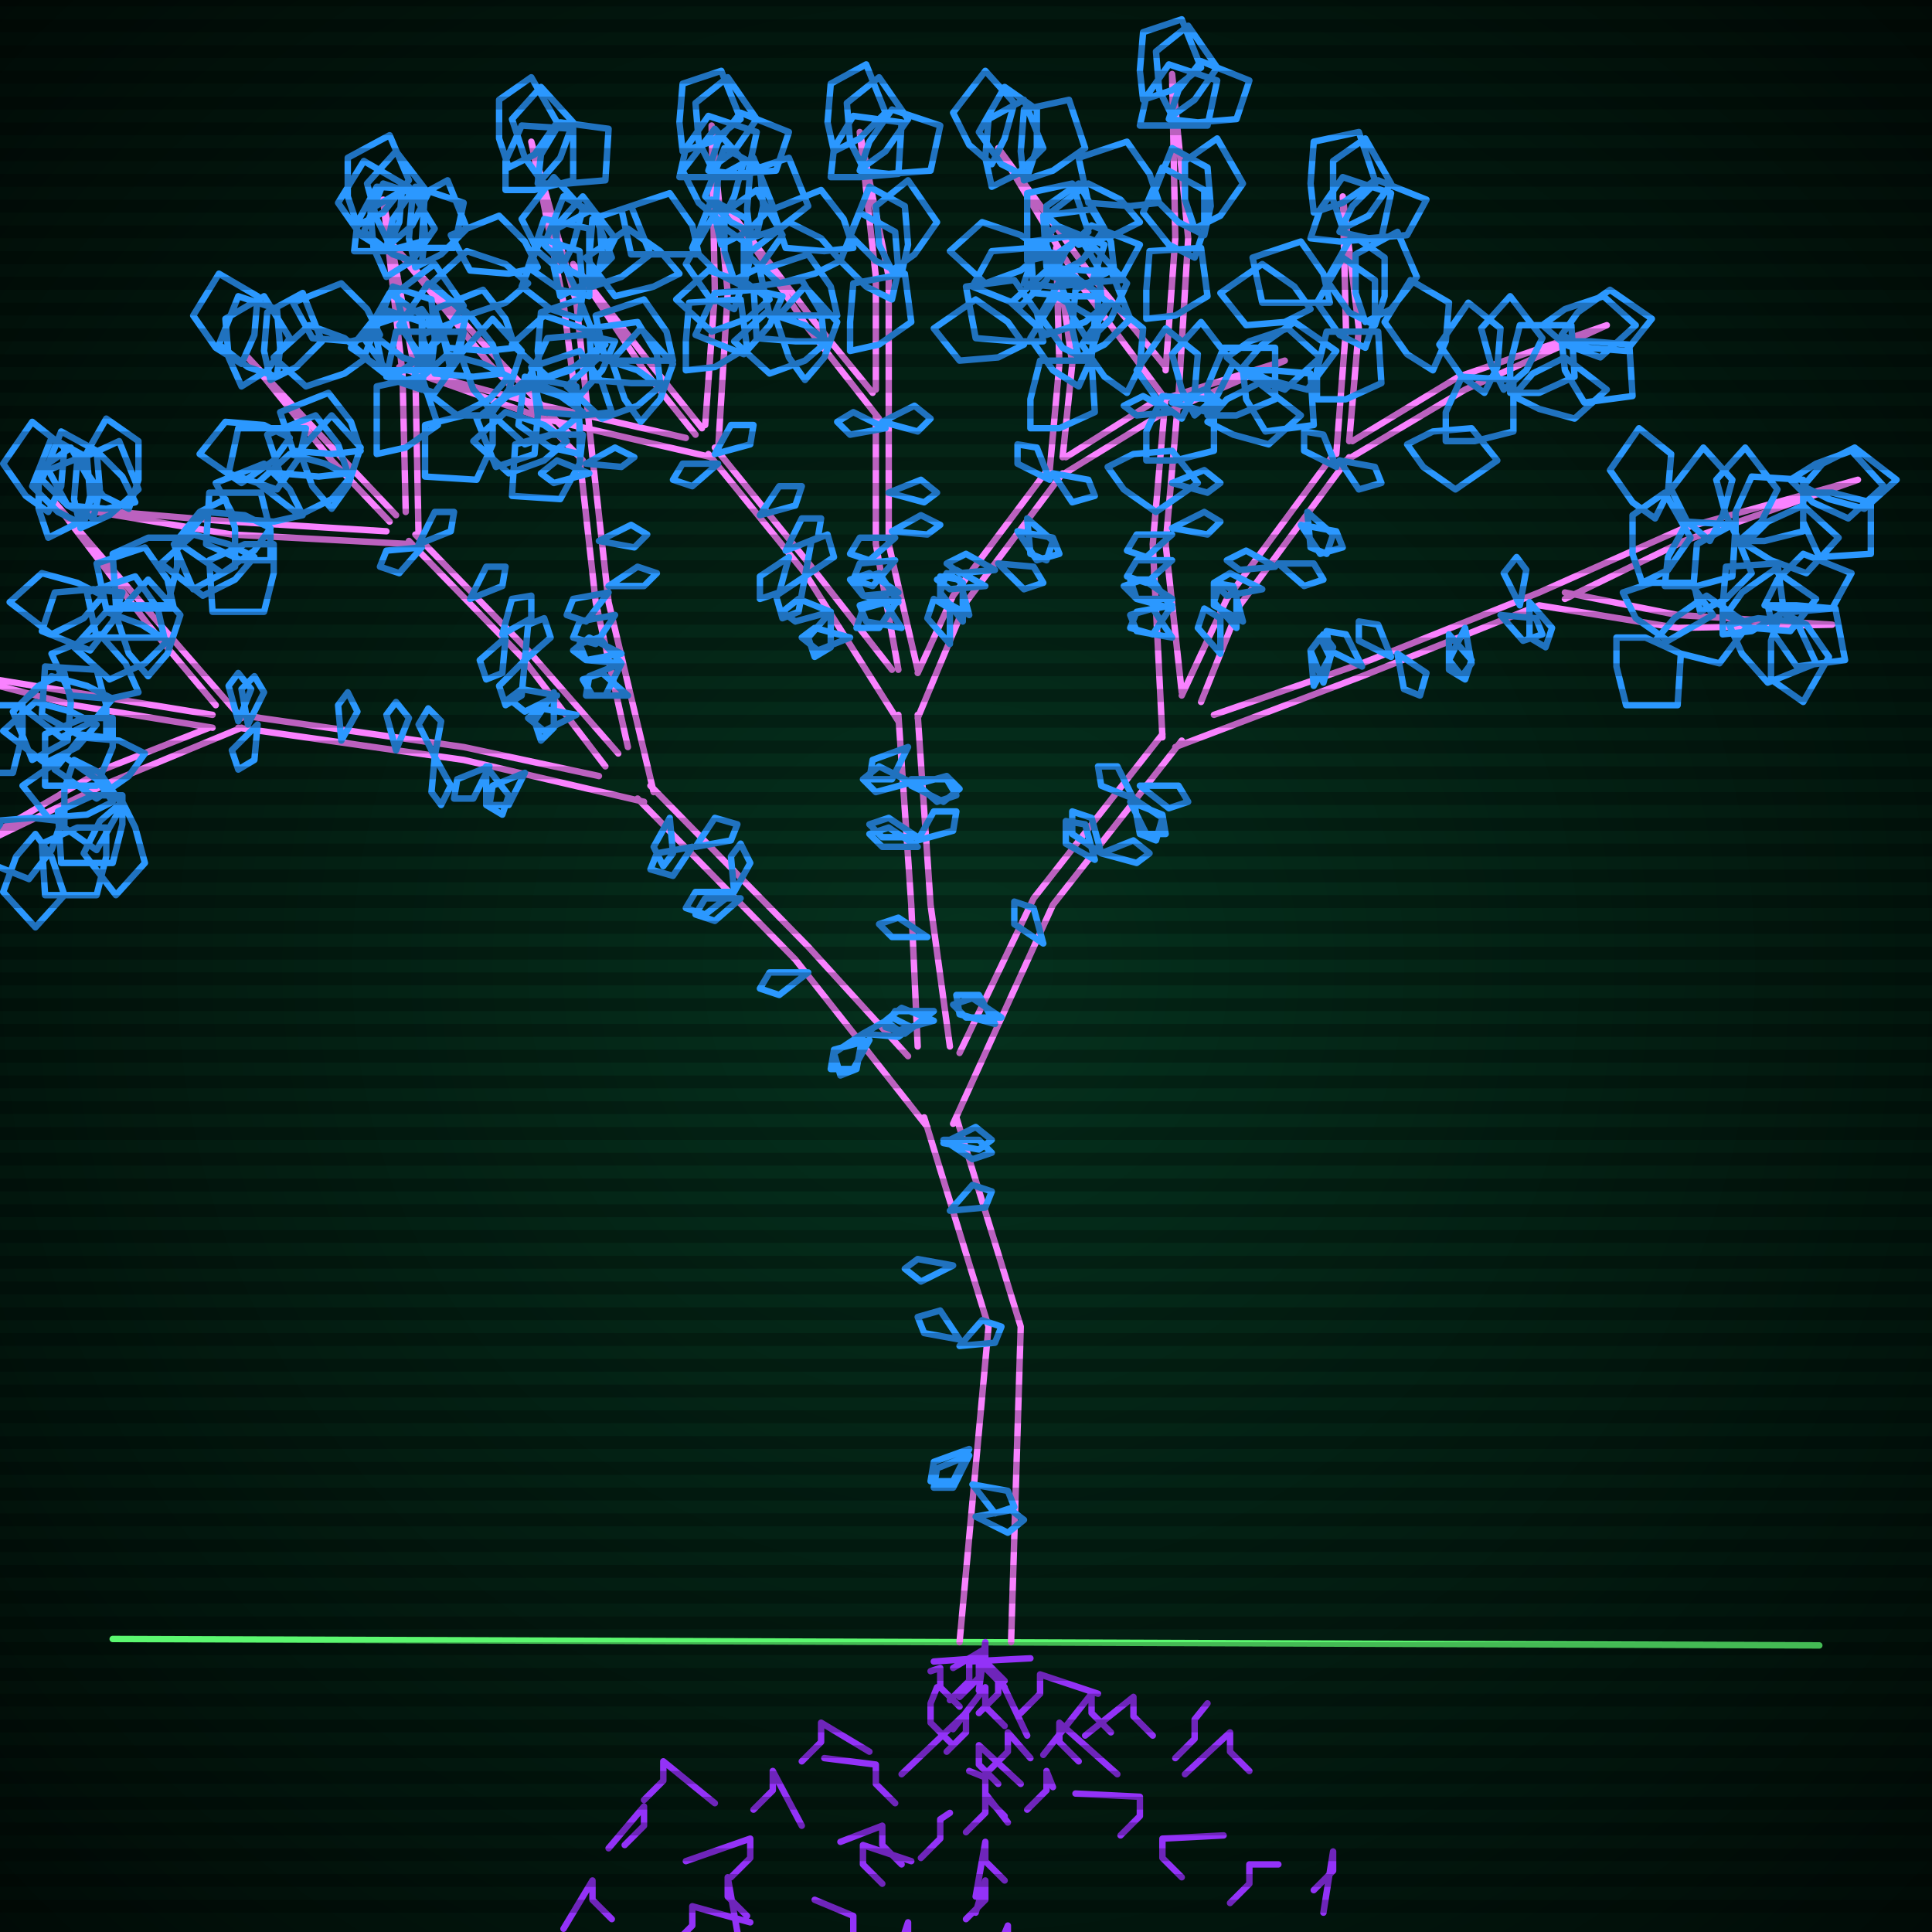 <svg xmlns="http://www.w3.org/2000/svg"
             width="600" height="600"
            >
    
            <style>
                @keyframes glow {0 % {opacity: 0.6;}
                3% {opacity: 0.9;} 30% {opacity: 0.6} 70% {opacity: 0.9}}
    
                .flicker {
                animation: glow 3s linear infinite alternate;
                animation-duration: 1.9s;
                animation-delay: 2.2s;
            }
    
    
            </style>
    
            <defs>
                <radialGradient id="screenGradient"
                                r="100%"
                >
                    <stop offset="0%" stop-color="#05321e"/>
                    <stop offset="90%" stop-color="black"/>
    
                </radialGradient>
            </defs>
    
            <rect
                fill="black"
                width="600" height="600"/>
    
            <rect
                className="flicker"
                fill="url(#screenGradient)"
                width="600" height="600"/>
    
    
            <path
                id="ground-path"
                className="flicker"
                style="fill: none;stroke: #5bf870;stroke-width:2px;stroke-linecap:round;stroke-linejoin:round;stroke-miterlimit:4;stroke-dasharray:none"
                d="M 35 509 L 565 511 "
            />
            <path
                id="branch-path"
                className="flicker"
                style="fill: none;stroke: #f982ff;stroke-width:2px;stroke-linecap:round;stroke-linejoin:round;stroke-miterlimit:4;stroke-dasharray:none"
                d="M 298 510 L 307 412 L 287 347 M 297 347 L 317 412 L 314 510 M 288 350 L 247 298 L 198 248 M 202 244 L 251 294 L 282 328 M 200 249 L 144 236 L 74 226 M 74 222 L 144 232 L 186 241 M 75 226 L 34 243 L -16 267 L 32 239 L 65 226 M 66 226 L 23 219 L -20 208 L 23 215 L 66 222 M 67 219 L 46 194 L 17 156 L 48 192 L 75 223 M 188 238 L 162 204 L 127 168 M 129 166 L 164 202 L 192 234 M 128 169 L 72 166 L 24 158 L 72 162 L 120 165 M 121 162 L 103 143 L 77 111 L 105 141 L 123 160 M 126 159 L 125 116 L 119 62 L 129 116 L 130 167 M 195 232 L 185 187 L 180 142 M 184 142 L 189 187 L 203 246 M 181 143 L 152 113 L 121 75 L 154 111 L 177 135 M 180 134 L 175 94 L 165 44 L 179 94 L 184 142 M 285 325 L 283 281 L 279 222 M 285 222 L 289 281 L 295 325 M 279 224 L 250 178 L 220 141 M 222 139 L 252 176 L 277 208 M 221 142 L 169 130 L 124 114 L 169 126 L 213 136 M 216 135 L 200 115 L 178 82 L 202 113 L 218 133 M 219 132 L 222 91 L 221 39 L 226 91 L 223 140 M 279 208 L 272 169 L 272 129 M 276 129 L 276 169 L 285 208 M 273 130 L 251 102 L 227 66 L 253 100 L 271 122 M 272 121 L 272 86 L 267 41 L 276 86 L 276 129 M 285 209 L 296 185 L 326 145 M 330 147 L 300 187 L 285 223 M 326 146 L 329 113 L 328 77 L 333 113 L 330 142 M 331 142 L 358 125 L 399 112 L 360 129 L 329 148 M 298 327 L 321 279 L 361 228 M 367 230 L 327 281 L 296 349 M 361 229 L 358 169 L 362 123 M 366 123 L 362 169 L 367 215 M 362 124 L 336 89 L 310 46 L 340 87 L 362 114 M 362 115 L 365 74 L 364 23 L 369 74 L 366 123 M 367 216 L 381 186 L 415 140 M 419 142 L 385 188 L 373 218 M 415 141 L 418 102 L 417 61 L 422 102 L 419 137 M 420 137 L 453 117 L 499 101 L 455 121 L 418 143 M 377 222 L 423 206 L 478 184 M 478 188 L 423 210 L 365 232 M 478 184 L 523 164 L 577 149 L 523 168 L 486 186 M 486 184 L 521 191 L 569 194 L 521 195 L 478 188 "
            />
            <path
                id="leaf-path"
                className="flicker"
                style="fill: none;stroke: #2b98ff;stroke-width:2px;stroke-linecap:round;stroke-linejoin:round;stroke-miterlimit:4;stroke-dasharray:none"
                d="M 302 461 L 313 463 L 315 468 L 309 470 L 302 461 M 293 355 L 303 350 L 308 354 L 304 357 L 293 355 M 298 418 L 305 410 L 311 412 L 309 417 L 298 418 M 301 450 L 296 460 L 289 460 L 290 454 L 301 450 M 303 471 L 314 469 L 318 472 L 313 476 L 303 471 M 296 393 L 286 398 L 281 394 L 285 391 L 296 393 M 298 416 L 287 414 L 285 409 L 292 407 L 298 416 M 293 354 L 304 354 L 308 358 L 302 360 L 293 354 M 295 376 L 302 368 L 308 370 L 306 375 L 295 376 M 301 452 L 296 462 L 290 462 L 291 456 L 301 452 M 268 321 L 277 316 L 283 319 L 279 322 L 268 321 M 208 254 L 209 265 L 206 269 L 203 263 L 208 254 M 270 323 L 265 332 L 258 332 L 259 326 L 270 323 M 230 279 L 222 286 L 216 284 L 219 279 L 230 279 M 216 263 L 222 254 L 229 256 L 227 261 L 216 263 M 228 277 L 227 266 L 230 262 L 233 268 L 228 277 M 268 321 L 266 332 L 261 334 L 259 327 L 268 321 M 251 302 L 242 309 L 236 307 L 239 302 L 251 302 M 215 263 L 209 272 L 202 270 L 204 265 L 215 263 M 228 277 L 219 284 L 213 282 L 216 277 L 228 277 M 74 224 L 71 213 L 74 209 L 78 214 L 74 224 M 135 235 L 130 225 L 133 220 L 137 224 L 135 235 M 151 238 L 158 247 L 156 253 L 151 250 L 151 238 M 163 240 L 158 250 L 152 250 L 153 244 L 163 240 M 80 225 L 79 236 L 74 239 L 72 233 L 80 225 M 106 230 L 105 219 L 108 215 L 111 221 L 106 230 M 123 233 L 120 222 L 123 218 L 127 223 L 123 233 M 135 235 L 140 244 L 137 250 L 134 246 L 135 235 M 152 238 L 147 248 L 141 248 L 142 242 L 152 238 M 77 225 L 75 214 L 79 210 L 82 215 L 77 225 M 19 255 L 16 264 L 9 273 L -6 267 L -2 255 L 10 254 L 19 255 M 45 234 L 40 241 L 30 248 L 17 239 L 25 229 L 37 230 L 45 234 M 38 249 L 42 257 L 45 268 L 36 278 L 26 265 L 31 255 L 38 249 M 33 257 L 33 266 L 30 278 L 14 278 L 13 262 L 24 257 L 33 257 M -13 262 L -22 263 L -35 262 L -38 248 L -23 243 L -16 253 L -13 262 M 0 256 L -5 263 L -15 270 L -28 261 L -20 251 L -8 252 L 0 256 M 23 236 L 31 240 L 38 250 L 30 264 L 20 257 L 20 245 L 23 236 M 35 249 L 27 253 L 15 254 L 7 244 L 20 235 L 30 242 L 35 249 M 11 259 L 16 266 L 20 278 L 11 288 L 1 277 L 5 266 L 11 259 M 38 247 L 38 256 L 35 268 L 19 268 L 18 252 L 29 247 L 38 247 M 43 215 L 34 217 L 22 216 L 16 203 L 31 197 L 39 206 L 43 215 M 35 223 L 35 232 L 30 244 L 14 244 L 14 228 L 26 223 L 35 223 M 30 225 L 24 232 L 14 237 L 1 227 L 11 218 L 22 221 L 30 225 M -16 211 L -24 207 L -32 199 L -26 184 L -15 190 L -14 202 L -16 211 M -4 207 L -13 208 L -25 207 L -29 195 L -14 189 L -7 198 L -4 207 M 20 209 L 22 218 L 21 230 L 10 236 L 4 221 L 12 213 L 20 209 M 33 229 L 24 228 L 13 222 L 14 207 L 30 208 L 33 219 L 33 229 M 7 219 L 7 228 L 4 240 L -12 240 L -13 224 L -2 219 L 7 219 M 35 217 L 29 224 L 19 229 L 6 219 L 16 210 L 27 213 L 35 217 M -6 208 L -14 203 L -21 193 L -13 180 L -1 187 L -2 199 L -6 208 M 52 199 L 45 206 L 34 211 L 23 201 L 33 190 L 44 194 L 52 199 M 51 198 L 42 198 L 30 198 L 27 184 L 42 179 L 49 189 L 51 198 M 15 167 L 12 158 L 12 146 L 22 139 L 30 153 L 23 163 L 15 167 M 26 163 L 18 159 L 10 151 L 16 136 L 27 142 L 28 154 L 26 163 M 38 184 L 35 193 L 28 202 L 13 196 L 17 184 L 29 183 L 38 184 M 46 210 L 40 203 L 36 191 L 46 180 L 56 191 L 52 203 L 46 210 M 32 185 L 26 192 L 16 197 L 3 187 L 13 178 L 24 181 L 32 185 M 54 189 L 45 189 L 33 189 L 30 175 L 45 170 L 52 180 L 54 189 M 25 164 L 23 155 L 24 143 L 37 137 L 43 152 L 34 160 L 25 164 M 15 159 L 8 154 L 1 144 L 10 131 L 20 139 L 19 151 L 15 159 M 163 205 L 164 194 L 169 192 L 171 198 L 163 205 M 172 215 L 172 226 L 168 230 L 166 224 L 172 215 M 179 222 L 169 227 L 164 223 L 168 220 L 179 222 M 131 170 L 124 178 L 118 176 L 120 171 L 131 170 M 146 186 L 151 176 L 157 176 L 156 182 L 146 186 M 156 197 L 159 186 L 165 185 L 165 192 L 156 197 M 163 205 L 162 216 L 157 219 L 155 213 L 163 205 M 173 216 L 163 221 L 158 217 L 162 214 L 173 216 M 130 169 L 135 159 L 141 159 L 140 165 L 130 169 M 157 198 L 156 209 L 151 211 L 149 205 L 157 198 M 94 160 L 85 162 L 73 161 L 67 150 L 82 144 L 90 152 L 94 160 M 85 169 L 85 178 L 82 190 L 66 190 L 65 174 L 76 169 L 85 169 M 79 173 L 73 180 L 63 185 L 50 175 L 60 166 L 71 169 L 79 173 M 29 161 L 21 157 L 13 149 L 19 134 L 30 140 L 31 152 L 29 161 M 42 156 L 33 158 L 21 157 L 15 146 L 30 140 L 38 148 L 42 156 M 70 155 L 73 164 L 73 176 L 60 183 L 54 169 L 62 159 L 70 155 M 84 174 L 75 174 L 64 169 L 65 153 L 81 153 L 84 165 L 84 174 M 55 167 L 55 176 L 52 188 L 36 188 L 35 172 L 46 167 L 55 167 M 84 164 L 79 171 L 69 178 L 56 169 L 64 159 L 76 160 L 84 164 M 40 158 L 32 154 L 25 144 L 33 130 L 43 137 L 43 149 L 40 158 M 109 148 L 103 155 L 93 160 L 80 150 L 90 141 L 101 144 L 109 148 M 108 147 L 99 148 L 87 147 L 83 135 L 98 129 L 105 138 L 108 147 M 75 120 L 71 111 L 70 99 L 82 92 L 90 105 L 83 115 L 75 120 M 86 117 L 77 114 L 68 107 L 74 92 L 86 96 L 87 108 L 86 117 M 95 133 L 93 142 L 86 152 L 71 147 L 74 133 L 86 133 L 95 133 M 103 158 L 97 151 L 93 140 L 103 129 L 112 139 L 108 151 L 103 158 M 90 136 L 85 143 L 75 150 L 62 141 L 70 131 L 82 132 L 90 136 M 112 140 L 103 141 L 91 140 L 87 128 L 102 122 L 109 131 L 112 140 M 84 118 L 82 109 L 83 97 L 94 91 L 100 106 L 92 114 L 84 118 M 75 113 L 67 108 L 60 98 L 68 85 L 80 92 L 79 104 L 75 113 M 131 121 L 122 118 L 113 111 L 119 96 L 131 100 L 132 112 L 131 121 M 110 78 L 111 69 L 117 58 L 132 59 L 131 75 L 120 78 L 110 78 M 121 76 L 117 68 L 114 57 L 123 47 L 133 60 L 128 70 L 121 76 M 114 111 L 107 116 L 95 120 L 85 111 L 96 101 L 107 105 L 114 111 M 117 141 L 117 132 L 117 120 L 131 117 L 136 132 L 126 139 L 117 141 M 118 104 L 109 106 L 97 105 L 91 94 L 106 88 L 114 96 L 118 104 M 134 114 L 125 111 L 116 104 L 122 89 L 134 93 L 135 105 L 134 114 M 120 77 L 122 68 L 129 58 L 144 63 L 141 77 L 129 77 L 120 77 M 111 70 L 108 61 L 108 49 L 121 42 L 127 56 L 119 66 L 111 70 M 130 111 L 126 103 L 123 91 L 135 82 L 144 95 L 137 105 L 130 111 M 193 206 L 188 216 L 182 216 L 183 210 L 193 206 M 195 216 L 184 216 L 181 211 L 187 209 L 195 216 M 183 147 L 172 150 L 168 147 L 173 143 L 183 147 M 186 168 L 196 163 L 201 166 L 197 170 L 186 168 M 189 182 L 198 176 L 204 178 L 200 182 L 189 182 M 191 191 L 185 200 L 178 198 L 180 193 L 191 191 M 193 206 L 182 205 L 180 200 L 186 198 L 193 206 M 182 144 L 191 139 L 197 142 L 193 145 L 182 144 M 189 184 L 182 193 L 176 191 L 178 186 L 189 184 M 193 203 L 182 205 L 178 202 L 183 198 L 193 203 M 158 117 L 152 124 L 142 129 L 129 119 L 139 110 L 150 113 L 158 117 M 156 116 L 147 117 L 135 116 L 131 104 L 146 98 L 153 107 L 156 116 M 120 86 L 116 77 L 115 65 L 127 58 L 135 71 L 128 81 L 120 86 M 131 82 L 122 79 L 113 72 L 119 57 L 131 61 L 132 73 L 131 82 M 144 103 L 142 112 L 135 122 L 120 117 L 123 103 L 135 103 L 144 103 M 153 128 L 147 121 L 143 110 L 153 99 L 162 109 L 158 121 L 153 128 M 137 103 L 132 110 L 122 117 L 109 108 L 117 98 L 129 99 L 137 103 M 160 108 L 151 109 L 139 108 L 135 96 L 150 90 L 157 99 L 160 108 M 129 83 L 127 74 L 128 62 L 139 56 L 145 71 L 137 79 L 129 83 M 120 78 L 112 73 L 105 63 L 113 50 L 125 57 L 124 69 L 120 78 M 180 99 L 171 96 L 162 89 L 168 74 L 180 78 L 181 90 L 180 99 M 157 59 L 157 50 L 162 39 L 178 40 L 178 56 L 166 59 L 157 59 M 168 56 L 163 49 L 159 37 L 168 27 L 178 38 L 174 49 L 168 56 M 164 88 L 157 94 L 145 98 L 134 88 L 145 78 L 157 82 L 164 88 M 168 118 L 167 109 L 168 97 L 180 93 L 186 108 L 177 115 L 168 118 M 167 83 L 158 85 L 146 84 L 140 73 L 155 67 L 163 75 L 167 83 M 183 92 L 174 90 L 164 83 L 169 68 L 183 71 L 183 83 L 183 92 M 167 57 L 168 48 L 174 38 L 189 40 L 188 56 L 176 57 L 167 57 M 158 52 L 155 43 L 155 31 L 165 24 L 173 38 L 166 48 L 158 52 M 179 90 L 175 82 L 172 71 L 181 61 L 191 74 L 186 84 L 179 90 M 282 232 L 277 242 L 270 242 L 271 236 L 282 232 M 290 317 L 279 320 L 275 317 L 280 313 L 290 317 M 285 263 L 274 263 L 270 259 L 276 257 L 285 263 M 283 244 L 294 241 L 298 245 L 293 249 L 283 244 M 285 261 L 290 252 L 297 252 L 296 258 L 285 261 M 290 314 L 281 321 L 275 319 L 278 314 L 290 314 M 288 291 L 277 291 L 273 287 L 279 285 L 288 291 M 283 243 L 272 246 L 268 242 L 273 238 L 283 243 M 285 260 L 274 260 L 270 256 L 276 254 L 285 260 M 283 242 L 294 242 L 297 247 L 291 249 L 283 242 M 250 179 L 252 168 L 257 166 L 259 173 L 250 179 M 258 190 L 258 201 L 253 204 L 251 198 L 258 190 M 264 198 L 254 202 L 249 198 L 253 195 L 264 198 M 223 144 L 215 151 L 209 149 L 212 144 L 223 144 M 236 160 L 242 151 L 249 151 L 247 157 L 236 160 M 244 171 L 249 161 L 255 161 L 254 167 L 244 171 M 250 179 L 248 190 L 243 192 L 241 185 L 250 179 M 258 190 L 247 193 L 243 190 L 248 186 L 258 190 M 222 141 L 227 132 L 234 132 L 233 138 L 222 141 M 245 173 L 242 184 L 236 186 L 236 179 L 245 173 M 190 128 L 181 129 L 168 128 L 165 114 L 180 109 L 187 119 L 190 128 M 181 135 L 180 144 L 174 155 L 159 154 L 160 138 L 171 135 L 181 135 M 176 137 L 169 143 L 158 147 L 147 137 L 157 128 L 169 132 L 176 137 M 128 119 L 120 115 L 113 105 L 121 91 L 131 98 L 131 110 L 128 119 M 140 115 L 131 115 L 119 115 L 116 101 L 131 96 L 138 106 L 140 115 M 166 120 L 167 129 L 166 141 L 154 145 L 148 130 L 157 123 L 166 120 M 180 141 L 171 139 L 161 132 L 163 117 L 179 120 L 180 132 L 180 141 M 153 129 L 153 138 L 148 149 L 132 148 L 132 132 L 144 129 L 153 129 M 181 128 L 174 134 L 163 138 L 152 128 L 162 119 L 174 123 L 181 128 M 138 117 L 131 111 L 124 101 L 133 88 L 145 97 L 142 109 L 138 117 M 205 120 L 198 126 L 187 130 L 176 120 L 186 111 L 198 115 L 205 120 M 205 119 L 196 119 L 184 118 L 183 102 L 198 100 L 204 110 L 205 119 M 174 92 L 172 83 L 173 71 L 184 65 L 190 80 L 182 88 L 174 92 M 185 88 L 177 84 L 169 76 L 175 61 L 186 67 L 187 79 L 185 88 M 191 106 L 187 115 L 179 124 L 164 118 L 170 105 L 182 104 L 191 106 M 199 131 L 194 124 L 190 112 L 199 102 L 209 113 L 205 124 L 199 131 M 188 107 L 181 113 L 170 117 L 159 107 L 169 98 L 181 102 L 188 107 M 209 112 L 200 112 L 188 112 L 185 98 L 200 93 L 207 103 L 209 112 M 184 89 L 183 80 L 184 68 L 196 64 L 202 79 L 193 86 L 184 89 M 174 84 L 167 78 L 162 68 L 172 55 L 181 65 L 178 76 L 174 84 M 228 96 L 220 92 L 213 82 L 221 68 L 231 75 L 231 87 L 228 96 M 211 55 L 213 46 L 220 36 L 235 41 L 232 55 L 220 55 L 211 55 M 221 52 L 217 44 L 216 32 L 226 24 L 235 37 L 228 47 L 221 52 M 211 85 L 203 89 L 191 92 L 182 80 L 195 71 L 205 78 L 211 85 M 213 115 L 213 106 L 214 94 L 230 93 L 232 108 L 222 114 L 213 115 M 217 79 L 208 79 L 196 79 L 193 65 L 208 60 L 215 70 L 217 79 M 231 89 L 223 85 L 215 77 L 221 62 L 232 68 L 233 80 L 231 89 M 220 53 L 223 44 L 230 35 L 245 41 L 241 53 L 229 54 L 220 53 M 212 47 L 211 38 L 212 26 L 224 22 L 230 37 L 221 44 L 212 47 M 228 87 L 225 78 L 225 66 L 235 59 L 243 73 L 236 83 L 228 87 M 279 186 L 273 195 L 266 195 L 268 189 L 279 186 M 280 195 L 269 193 L 267 188 L 274 186 L 280 195 M 275 133 L 264 135 L 260 131 L 265 128 L 275 133 M 276 153 L 286 149 L 291 153 L 287 156 L 276 153 M 277 165 L 286 160 L 292 163 L 288 166 L 277 165 M 278 174 L 271 182 L 265 180 L 267 175 L 278 174 M 279 187 L 268 185 L 266 180 L 273 178 L 279 187 M 274 131 L 284 126 L 289 130 L 285 134 L 274 131 M 278 167 L 270 174 L 264 172 L 267 167 L 278 167 M 279 184 L 268 185 L 264 180 L 270 178 L 279 184 M 257 106 L 250 112 L 239 116 L 228 106 L 238 97 L 250 101 L 257 106 M 256 106 L 247 106 L 235 105 L 234 89 L 249 87 L 255 97 L 256 106 M 224 76 L 222 67 L 223 55 L 234 49 L 240 64 L 232 72 L 224 76 M 235 73 L 227 69 L 219 61 L 225 46 L 236 52 L 237 64 L 235 73 M 243 92 L 239 101 L 231 110 L 216 104 L 222 91 L 234 90 L 243 92 M 250 118 L 245 111 L 241 99 L 250 89 L 260 100 L 256 111 L 250 118 M 239 93 L 232 99 L 221 103 L 210 93 L 220 84 L 232 88 L 239 93 M 260 98 L 251 98 L 239 98 L 236 84 L 251 79 L 258 89 L 260 98 M 233 74 L 232 65 L 233 53 L 245 49 L 251 64 L 242 71 L 233 74 M 224 69 L 217 63 L 212 53 L 222 40 L 231 50 L 228 61 L 224 69 M 277 93 L 269 89 L 261 81 L 267 66 L 278 72 L 279 84 L 277 93 M 258 55 L 259 46 L 265 36 L 280 38 L 279 54 L 267 55 L 258 55 M 268 52 L 264 44 L 263 32 L 273 24 L 282 37 L 275 47 L 268 52 M 261 81 L 253 85 L 242 88 L 232 79 L 245 69 L 255 74 L 261 81 M 264 109 L 264 100 L 265 88 L 281 85 L 283 100 L 273 107 L 264 109 M 265 77 L 256 78 L 244 77 L 240 65 L 255 59 L 262 68 L 265 77 M 280 85 L 272 81 L 264 73 L 270 58 L 281 64 L 282 76 L 280 85 M 267 53 L 270 44 L 277 34 L 292 39 L 289 53 L 276 54 L 267 53 M 259 47 L 257 38 L 258 26 L 269 20 L 275 35 L 267 43 L 259 47 M 277 84 L 273 76 L 272 64 L 282 56 L 291 69 L 284 79 L 277 84 M 295 200 L 288 192 L 290 186 L 295 189 L 295 200 M 326 149 L 316 144 L 316 138 L 322 139 L 326 149 M 316 165 L 327 167 L 329 172 L 322 174 L 316 165 M 310 175 L 321 176 L 324 181 L 318 183 L 310 175 M 306 182 L 295 183 L 291 180 L 297 177 L 306 182 M 299 193 L 292 184 L 294 178 L 299 181 L 299 193 M 327 147 L 338 149 L 340 154 L 333 156 L 327 147 M 309 177 L 298 178 L 294 175 L 300 172 L 309 177 M 301 191 L 292 186 L 292 179 L 298 180 L 301 191 M 319 161 L 327 168 L 325 174 L 320 172 L 319 161 M 335 120 L 327 115 L 320 105 L 328 92 L 340 99 L 339 111 L 335 120 M 318 88 L 321 79 L 328 70 L 343 76 L 339 88 L 327 89 L 318 88 M 328 85 L 325 76 L 325 64 L 335 57 L 343 71 L 336 81 L 328 85 M 318 107 L 310 111 L 298 112 L 290 102 L 303 93 L 313 100 L 318 107 M 320 133 L 320 124 L 323 112 L 339 112 L 340 128 L 329 133 L 320 133 M 324 106 L 315 106 L 303 105 L 300 89 L 315 87 L 322 97 L 324 106 M 338 112 L 330 108 L 323 98 L 331 84 L 341 91 L 341 103 L 338 112 M 327 86 L 331 78 L 339 70 L 354 76 L 348 87 L 336 88 L 327 86 M 319 81 L 319 72 L 319 60 L 333 57 L 338 72 L 328 79 L 319 81 M 335 111 L 333 102 L 334 90 L 345 84 L 351 99 L 343 107 L 335 111 M 386 114 L 392 107 L 402 100 L 415 109 L 406 121 L 394 118 L 386 114 M 350 122 L 343 117 L 336 107 L 345 94 L 355 102 L 354 114 L 350 122 M 344 145 L 352 141 L 364 140 L 372 150 L 359 159 L 349 152 L 344 145 M 371 129 L 367 121 L 364 110 L 373 100 L 383 113 L 378 123 L 371 129 M 375 129 L 375 120 L 380 108 L 396 108 L 396 124 L 384 129 L 375 129 M 386 115 L 395 115 L 407 116 L 408 132 L 393 134 L 387 124 L 386 115 M 381 111 L 388 106 L 400 102 L 410 111 L 399 121 L 388 117 L 381 111 M 375 131 L 381 124 L 391 119 L 404 129 L 394 138 L 383 135 L 375 131 M 367 130 L 360 125 L 353 115 L 362 102 L 372 110 L 371 122 L 367 130 M 356 143 L 356 134 L 361 123 L 377 124 L 377 140 L 365 143 L 356 143 M 309 318 L 298 315 L 297 309 L 304 309 L 309 318 M 340 267 L 331 262 L 331 255 L 337 256 L 340 267 M 351 249 L 361 253 L 362 259 L 356 259 L 351 249 M 342 265 L 352 261 L 357 265 L 353 268 L 342 265 M 311 316 L 300 316 L 296 312 L 302 310 L 311 316 M 324 293 L 315 287 L 315 280 L 321 282 L 324 293 M 352 248 L 342 244 L 341 238 L 347 238 L 352 248 M 342 265 L 333 259 L 333 252 L 339 254 L 342 265 M 352 248 L 361 254 L 359 261 L 354 259 L 352 248 M 354 244 L 366 244 L 369 249 L 363 251 L 354 244 M 364 188 L 358 197 L 351 195 L 353 190 L 364 188 M 364 198 L 353 196 L 351 191 L 358 189 L 364 198 M 364 128 L 353 129 L 349 126 L 355 123 L 364 128 M 364 150 L 374 146 L 379 150 L 375 153 L 364 150 M 364 164 L 374 159 L 379 162 L 375 166 L 364 164 M 364 174 L 356 181 L 350 179 L 353 174 L 364 174 M 364 189 L 353 186 L 351 180 L 358 180 L 364 189 M 364 125 L 374 121 L 379 125 L 375 128 L 364 125 M 364 166 L 356 173 L 350 171 L 353 166 L 364 166 M 364 186 L 353 186 L 349 182 L 355 180 L 364 186 M 344 94 L 337 100 L 325 104 L 314 94 L 325 84 L 337 88 L 344 94 M 342 92 L 333 92 L 321 91 L 320 75 L 335 73 L 341 83 L 342 92 M 308 58 L 306 49 L 307 37 L 318 31 L 324 46 L 316 54 L 308 58 M 319 55 L 311 51 L 304 41 L 312 27 L 322 34 L 322 46 L 319 55 M 329 79 L 325 87 L 317 95 L 302 89 L 308 78 L 320 77 L 329 79 M 338 106 L 333 98 L 329 87 L 340 77 L 350 88 L 345 99 L 338 106 M 324 78 L 317 84 L 306 88 L 295 78 L 305 69 L 317 73 L 324 78 M 346 84 L 337 84 L 325 83 L 324 67 L 339 65 L 345 75 L 346 84 M 318 56 L 317 47 L 318 34 L 332 31 L 337 46 L 327 53 L 318 56 M 308 51 L 301 45 L 296 35 L 306 22 L 315 32 L 312 43 L 308 51 M 371 80 L 363 76 L 355 66 L 361 52 L 374 59 L 374 71 L 371 80 M 354 39 L 356 30 L 363 20 L 378 25 L 375 39 L 363 39 L 354 39 M 364 36 L 360 28 L 359 16 L 369 8 L 378 21 L 371 31 L 364 36 M 354 69 L 346 73 L 335 76 L 325 67 L 338 57 L 348 62 L 354 69 M 356 99 L 356 90 L 357 78 L 373 77 L 375 92 L 365 98 L 356 99 M 360 63 L 351 64 L 338 63 L 335 49 L 350 44 L 357 54 L 360 63 M 374 73 L 366 69 L 358 61 L 364 46 L 375 52 L 376 64 L 374 73 M 363 37 L 366 28 L 373 19 L 388 25 L 384 37 L 372 38 L 363 37 M 355 31 L 354 22 L 355 10 L 367 6 L 373 21 L 364 28 L 355 31 M 371 71 L 368 62 L 368 50 L 378 43 L 386 57 L 379 67 L 371 71 M 379 203 L 372 195 L 374 189 L 379 192 L 379 203 M 415 145 L 405 140 L 405 134 L 411 135 L 415 145 M 404 163 L 415 165 L 417 170 L 410 172 L 404 163 M 397 175 L 408 175 L 411 180 L 405 182 L 397 175 M 392 183 L 381 185 L 377 181 L 382 178 L 392 183 M 384 195 L 377 187 L 379 181 L 384 184 L 384 195 M 416 143 L 427 145 L 429 150 L 422 152 L 416 143 M 396 176 L 385 177 L 381 174 L 387 171 L 396 176 M 386 193 L 377 188 L 377 181 L 383 182 L 386 193 M 406 159 L 414 166 L 412 172 L 407 170 L 406 159 M 424 108 L 416 104 L 409 94 L 417 80 L 427 87 L 427 99 L 424 108 M 407 74 L 410 65 L 417 55 L 432 60 L 429 74 L 416 75 L 407 74 M 417 71 L 414 62 L 414 50 L 424 43 L 432 57 L 425 67 L 417 71 M 407 96 L 399 100 L 387 101 L 379 91 L 392 82 L 402 89 L 407 96 M 409 124 L 409 115 L 412 103 L 428 103 L 429 119 L 418 124 L 409 124 M 413 94 L 404 94 L 392 94 L 389 80 L 404 75 L 411 85 L 413 94 M 427 101 L 419 97 L 412 87 L 420 73 L 430 80 L 430 92 L 427 101 M 416 72 L 420 64 L 428 56 L 443 62 L 437 73 L 425 74 L 416 72 M 408 66 L 407 57 L 408 44 L 422 41 L 427 56 L 417 63 L 408 66 M 424 100 L 421 91 L 421 79 L 434 72 L 440 86 L 432 96 L 424 100 M 485 104 L 490 97 L 500 90 L 513 99 L 505 109 L 493 108 L 485 104 M 445 115 L 437 110 L 430 100 L 438 87 L 450 94 L 449 106 L 445 115 M 437 138 L 445 134 L 457 133 L 465 143 L 452 152 L 442 145 L 437 138 M 467 121 L 463 113 L 460 102 L 469 92 L 479 105 L 474 115 L 467 121 M 469 122 L 469 113 L 472 101 L 488 101 L 489 117 L 478 122 L 469 122 M 485 106 L 494 106 L 506 107 L 507 123 L 492 125 L 486 115 L 485 106 M 479 101 L 486 96 L 498 92 L 508 101 L 497 111 L 486 107 L 479 101 M 470 123 L 476 116 L 486 111 L 499 121 L 489 130 L 478 127 L 470 123 M 461 122 L 454 117 L 447 107 L 456 94 L 466 102 L 465 114 L 461 122 M 449 137 L 449 128 L 454 117 L 470 118 L 470 134 L 458 137 L 449 137 M 472 188 L 467 178 L 471 173 L 474 177 L 472 188 M 450 197 L 457 205 L 455 211 L 450 208 L 450 197 M 434 203 L 443 209 L 441 216 L 436 214 L 434 203 M 423 207 L 413 202 L 412 196 L 418 197 L 423 207 M 408 213 L 407 202 L 410 198 L 413 204 L 408 213 M 475 187 L 482 195 L 480 201 L 475 198 L 475 187 M 432 204 L 422 199 L 422 193 L 428 194 L 432 204 M 411 212 L 407 202 L 411 197 L 414 201 L 411 212 M 455 195 L 457 206 L 454 210 L 450 205 L 455 195 M 466 191 L 477 192 L 479 197 L 473 199 L 466 191 M 560 151 L 566 144 L 576 139 L 589 149 L 579 158 L 568 155 L 560 151 M 514 161 L 507 156 L 500 146 L 509 133 L 519 141 L 518 153 L 514 161 M 504 184 L 513 181 L 525 181 L 532 191 L 518 199 L 508 192 L 504 184 M 540 168 L 536 160 L 533 149 L 542 139 L 552 152 L 547 162 L 540 168 M 539 168 L 539 159 L 544 148 L 560 149 L 560 165 L 548 168 L 539 168 M 560 153 L 569 153 L 581 156 L 581 172 L 565 173 L 560 162 L 560 153 M 556 149 L 564 144 L 575 140 L 585 151 L 574 161 L 563 156 L 556 149 M 542 169 L 549 162 L 560 157 L 571 167 L 561 178 L 550 174 L 542 169 M 531 168 L 524 162 L 519 152 L 529 139 L 538 149 L 535 160 L 531 168 M 517 182 L 518 173 L 524 162 L 539 163 L 538 179 L 527 182 L 517 182 M 510 181 L 507 172 L 507 160 L 517 153 L 525 167 L 518 177 L 510 181 M 502 198 L 511 198 L 522 203 L 521 219 L 505 219 L 502 207 L 502 198 M 535 197 L 535 188 L 536 176 L 552 175 L 554 190 L 544 196 L 535 197 M 536 191 L 541 184 L 551 177 L 564 186 L 556 196 L 544 195 L 536 191 M 553 190 L 561 194 L 568 204 L 560 218 L 550 211 L 550 199 L 553 190 M 549 188 L 558 188 L 570 189 L 573 205 L 558 207 L 551 197 L 549 188 M 537 194 L 546 192 L 558 193 L 564 206 L 549 212 L 541 203 L 537 194 M 528 190 L 526 181 L 527 169 L 538 163 L 544 178 L 536 186 L 528 190 M 514 199 L 520 192 L 530 185 L 543 194 L 534 206 L 522 203 L 514 199 M 548 188 L 552 180 L 560 172 L 575 178 L 569 189 L 557 190 L 548 188 "
            />
            <path
                id="root-path"
                className="flicker"
                style="fill: none;stroke: #9332f8;stroke-width:2px;stroke-linecap:round;stroke-linejoin:round;stroke-miterlimit:4;stroke-dasharray:none"
                d="M 304 525 L 306 510 L 306 516 L 312 522 M 296 518 L 306 512 L 306 518 L 312 524 M 290 516 L 304 515 L 304 521 L 298 527 M 320 515 L 301 516 L 301 522 L 295 528 M 319 539 L 310 520 L 310 526 L 304 532 M 296 537 L 306 524 L 306 530 L 312 536 M 289 519 L 292 518 L 292 524 L 298 530 M 341 526 L 323 520 L 323 526 L 317 532 M 280 551 L 300 532 L 300 538 L 294 544 M 291 524 L 289 529 L 289 535 L 295 541 M 320 546 L 313 538 L 313 544 L 307 550 M 317 554 L 304 542 L 304 548 L 310 554 M 347 551 L 329 535 L 329 541 L 335 547 M 324 545 L 339 526 L 339 532 L 345 538 M 301 550 L 306 552 L 306 558 L 312 564 M 327 555 L 325 550 L 325 556 L 319 562 M 313 566 L 306 557 L 306 563 L 300 569 M 337 539 L 352 527 L 352 533 L 358 539 M 256 546 L 272 548 L 272 554 L 278 560 M 295 563 L 292 565 L 292 571 L 286 577 M 270 544 L 255 535 L 255 541 L 249 547 M 303 589 L 306 572 L 306 578 L 312 584 M 261 572 L 274 567 L 274 573 L 280 579 M 334 557 L 354 558 L 354 564 L 348 570 M 375 529 L 371 534 L 371 540 L 365 546 M 303 594 L 306 584 L 306 590 L 300 596 M 283 578 L 268 573 L 268 579 L 274 585 M 249 567 L 240 550 L 240 556 L 234 562 M 368 551 L 382 538 L 382 544 L 388 550 M 380 570 L 361 571 L 361 577 L 367 583 M 305 617 L 313 598 L 313 604 L 307 610 M 281 600 L 282 597 L 282 603 L 288 609 M 213 578 L 233 571 L 233 577 L 227 583 M 253 590 L 265 595 L 265 601 L 259 607 M 279 610 L 298 610 L 298 616 L 292 622 M 321 604 L 333 608 L 333 614 L 327 620 M 397 579 L 388 579 L 388 585 L 382 591 M 222 560 L 206 547 L 206 553 L 200 559 M 229 600 L 226 583 L 226 589 L 232 595 M 317 628 L 336 619 L 336 625 L 342 631 M 335 621 L 326 625 L 326 631 L 332 637 M 189 574 L 200 561 L 200 567 L 194 573 M 335 629 L 338 628 L 338 634 L 344 640 M 233 597 L 215 592 L 215 598 L 209 604 M 411 594 L 414 575 L 414 581 L 408 587 M 285 648 L 295 642 L 295 648 L 301 654 M 327 640 L 341 639 L 341 645 L 335 651 M 313 647 L 294 648 L 294 654 L 288 660 M 233 639 L 214 620 L 214 626 L 208 632 M 391 650 L 379 630 L 379 636 L 385 642 M 175 599 L 184 584 L 184 590 L 190 596 "
            />
    
    
            <g id="stripes"
            >
                <path
                    id="stripe-path"
                    style="stroke: rgba(0, 0, 0, 0.25);stroke-width:4px;"
                    d="M 0,0 L 600,0 M 0,8 L 600,8 M 0,16 L 600,16 M 0,24 L 600,24 M 0,32 L 600,32 M 0,40 L 600,40 M 0,48 L 600,48 M 0,56 L 600,56 M 0,64 L 600,64 M 0,72 L 600,72 M 0,80 L 600,80 M 0,88 L 600,88 M 0,96 L 600,96 M 0,104 L 600,104 M 0,112 L 600,112 M 0,120 L 600,120 M 0,128 L 600,128 M 0,136 L 600,136 M 0,144 L 600,144 M 0,152 L 600,152 M 0,160 L 600,160 M 0,168 L 600,168 M 0,176 L 600,176 M 0,184 L 600,184 M 0,192 L 600,192 M 0,200 L 600,200 M 0,208 L 600,208 M 0,216 L 600,216 M 0,224 L 600,224 M 0,232 L 600,232 M 0,240 L 600,240 M 0,248 L 600,248 M 0,256 L 600,256 M 0,264 L 600,264 M 0,272 L 600,272 M 0,280 L 600,280 M 0,288 L 600,288 M 0,296 L 600,296 M 0,304 L 600,304 M 0,312 L 600,312 M 0,320 L 600,320 M 0,328 L 600,328 M 0,336 L 600,336 M 0,344 L 600,344 M 0,352 L 600,352 M 0,360 L 600,360 M 0,368 L 600,368 M 0,376 L 600,376 M 0,384 L 600,384 M 0,392 L 600,392 M 0,400 L 600,400 M 0,408 L 600,408 M 0,416 L 600,416 M 0,424 L 600,424 M 0,432 L 600,432 M 0,440 L 600,440 M 0,448 L 600,448 M 0,456 L 600,456 M 0,464 L 600,464 M 0,472 L 600,472 M 0,480 L 600,480 M 0,488 L 600,488 M 0,496 L 600,496 M 0,504 L 600,504 M 0,512 L 600,512 M 0,520 L 600,520 M 0,528 L 600,528 M 0,536 L 600,536 M 0,544 L 600,544 M 0,552 L 600,552 M 0,560 L 600,560 M 0,568 L 600,568 M 0,576 L 600,576 M 0,584 L 600,584 M 0,592 L 600,592 z"
                />
            </g>
        </svg>
        